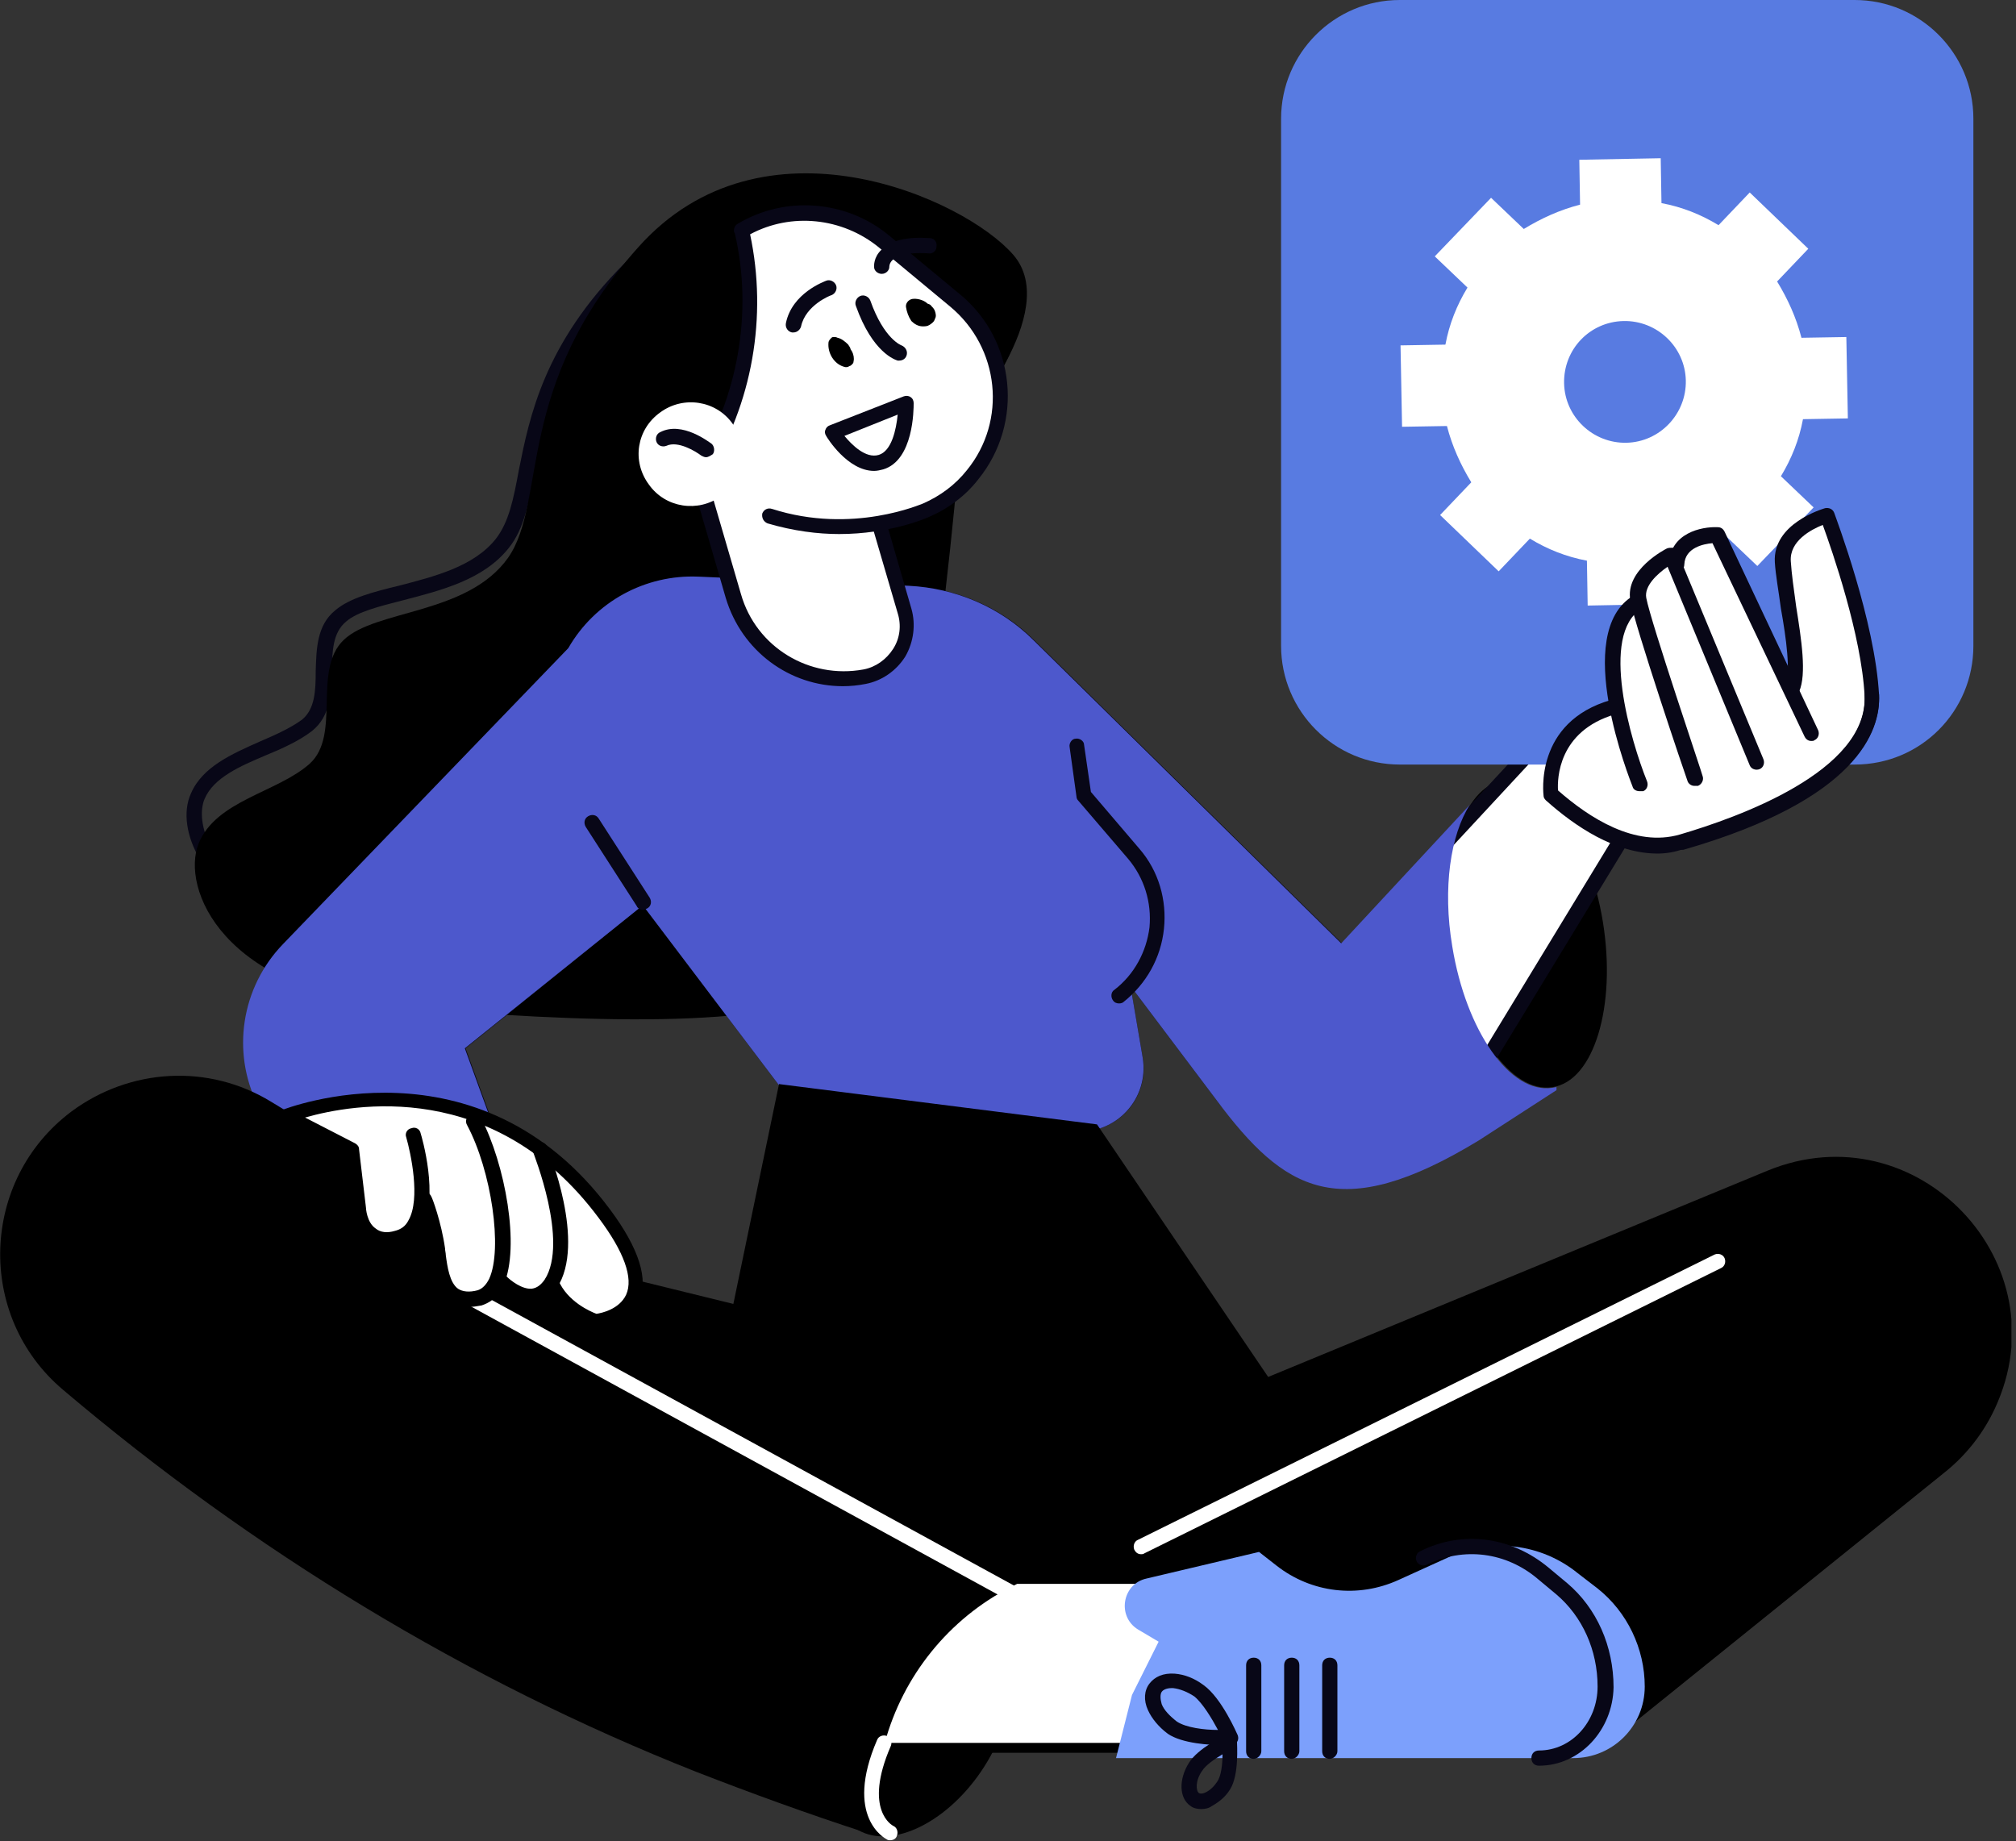 <svg width="265" height="242" viewBox="0 0 265 242" fill="none" xmlns="http://www.w3.org/2000/svg">
<rect x="0" y="0" width="265" height="242" fill="#333333" stroke="none"/>
<g clip-path="url(#clip0_214_2127)">
<path d="M210.7 121.2C212.5 132.3 209.5 142.1 204.1 142.9C198.7 143.8 192.8 135.5 191 124.3C189.2 113.2 192.2 103.4 197.6 102.6C203 101.8 208.9 110.1 210.7 121.2Z" fill="black"/>
<path d="M82.7 126.2C73.1 126.2 62.4 125.6 52.2 124.8C35.099 123.5 28.7 116.8 26.299 113C24.5 110 24 106.7 25.099 104.3C26.599 100.8 30.5 99.1 34.099 97.5C36.2 96.6 38.2 95.7 39.7 94.6C41.4 93.2 41.499 90.8 41.499 88.2C41.599 85.4 41.599 82.2 44.099 80.2C45.999 78.6 49.099 77.8 52.4 77C56.999 75.8 62.3 74.5 65.2 70.8C66.9 68.6 67.499 65.6 68.2 61.8C69.6 54.8 71.499 45.2 82.1 34.6C87.9 28.7 95.799 25.6 104.8 25.7C117.2 25.8 128.2 31.5 132.1 35.5C138.7 42.3 127.6 54.6 125.7 56.6C125.1 64.3 120.3 117.6 110.1 122.5C104.2 125.2 94.2 126.2 82.7 126.2ZM104.6 27.7C96.2 27.7 89.1 30.5 83.6 36C73.4 46.3 71.7 55.1 70.299 62.2C69.499 66.1 68.9 69.5 66.9 72C63.599 76.2 57.999 77.6 52.999 78.9C49.9 79.7 46.999 80.4 45.499 81.7C43.7 83.2 43.7 85.6 43.599 88.2C43.499 91.1 43.499 94.1 40.999 96.1C39.3 97.4 37.099 98.4 34.9 99.3C31.599 100.7 28.099 102.2 26.899 105C26.299 106.4 26.299 108.9 28 111.8C33.099 120.3 46.7 122.2 52.3 122.6C73.4 124.2 98.9 125.4 109.2 120.5C117.1 116.7 122.4 72.6 123.7 55.9C123.7 55.7 123.8 55.4 124 55.3C124.1 55.2 136.4 42.6 130.7 36.7C127.2 33 116.5 27.6 104.9 27.5C104.7 27.7 104.7 27.7 104.6 27.7Z" fill="#080717"/>
<path d="M126.399 56C126.399 56 139.699 41 133.199 33.5C126.699 26 100.199 14.2 83.899 32.5C67.499 50.8 71.999 65.8 66.799 73.3C61.499 80.8 49.399 80.1 45.199 84.1C40.999 88.1 44.899 96.6 40.699 100.4C36.399 104.2 28.399 105.2 26.099 110.9C23.799 116.7 29.099 130.4 52.799 132.4C76.399 134.4 100.799 135.4 111.199 129.9C121.299 124.4 126.399 56 126.399 56Z" fill="black"/>
<path d="M37.599 150.5L34.799 144.9C31.499 138.2 32.699 130.2 37.899 124.8L75.399 85.9C75.499 85.8 75.499 85.8 75.499 85.7C78.699 80.2 84.599 76.8 90.899 76.8C91.199 76.8 91.399 76.8 91.699 76.8L119.299 78C125.299 78.3 130.899 80.7 135.199 84.9L175.599 124.7C175.799 124.9 175.999 125 176.299 125C176.599 125 176.799 124.9 176.999 124.7L203.299 96.4L215.999 105.5L193.599 142.3C189.999 148.3 183.599 151.9 176.599 151.9C170.299 151.9 164.499 149 160.699 144L149.399 129C149.199 128.7 148.899 128.6 148.599 128.6C148.499 128.6 148.299 128.6 148.199 128.7C147.799 128.9 147.499 129.3 147.599 129.8L149.199 139.2C149.599 141.3 148.999 143.5 147.599 145.1C146.199 146.8 144.199 147.7 141.999 147.7C141.799 147.7 141.499 147.7 141.199 147.7L104.499 144L85.099 118.4C84.899 118.2 84.699 118 84.399 118H84.299C84.099 118 83.899 118.1 83.699 118.2L60.499 137C60.199 137.3 59.999 137.7 60.199 138.1L74.099 176.4L37.599 150.5Z" fill="white"/>
<path d="M91.099 77.8C91.299 77.8 91.599 77.8 91.799 77.8L119.399 79C125.099 79.2 130.499 81.6 134.599 85.6L174.999 125.4C175.399 125.8 175.899 126 176.399 126C176.899 126 177.499 125.8 177.799 125.4L203.499 97.7L214.699 105.8L192.799 141.8C189.299 147.5 183.299 150.9 176.599 150.9C170.599 150.9 165.099 148.2 161.499 143.4L150.199 128.4C149.799 127.9 149.199 127.6 148.599 127.6C148.299 127.6 148.099 127.7 147.799 127.8C146.999 128.2 146.499 129.1 146.599 130L148.199 139.4C148.499 141.2 147.999 143.1 146.799 144.5C145.599 145.9 143.899 146.7 141.999 146.7C141.799 146.7 141.599 146.7 141.299 146.7L104.999 143L85.899 117.8C85.599 117.4 85.099 117.1 84.599 117C84.499 117 84.399 117 84.399 117C83.899 117 83.499 117.2 83.099 117.4L59.699 136.2C58.999 136.7 58.799 137.6 59.099 138.4L71.999 173.8L38.399 149.8L35.699 144.5C32.599 138.2 33.699 130.6 38.599 125.6L76.099 86.7C76.199 86.6 76.299 86.5 76.399 86.3C79.499 81.1 85.099 77.8 91.099 77.8ZM91.099 75.8C84.399 75.8 78.199 79.4 74.799 85.2L37.299 124.1C31.799 129.8 30.499 138.3 33.999 145.3L36.899 151.1L76.199 179.1L61.199 137.8L84.499 119L104.099 144.9L141.199 148.7C141.499 148.7 141.799 148.7 142.099 148.7C147.199 148.7 151.099 144.1 150.199 139L148.599 129.6L159.899 144.6C164.099 150.2 170.399 152.9 176.599 152.9C183.499 152.9 190.499 149.5 194.499 142.8L217.399 105.2L203.299 95L176.399 124L135.999 84.2C131.599 79.8 125.699 77.3 119.499 77L91.899 75.8C91.599 75.8 91.299 75.8 91.099 75.8Z" fill="#080717"/>
<path d="M37.199 124.1L74.699 85.2C78.199 79.1 84.799 75.5 91.799 75.8L119.399 77C125.599 77.3 131.499 79.8 135.899 84.2L176.299 124L193.199 105.8C190.699 109.7 189.599 116.7 190.899 124.4C192.699 135.5 198.499 143.8 203.999 143C204.199 143 204.399 142.9 204.599 142.9V143.3L194.399 149.9C175.999 161.1 168.799 156.5 159.899 144.6L148.599 129.6L150.199 139C151.099 144.4 146.699 149.2 141.199 148.7L104.099 144.9L84.499 119L61.099 137.8L76.099 179.1L36.799 151.1L33.899 145.3C30.399 138.3 31.699 129.8 37.199 124.1Z" fill="#4D58CC"/>
<path d="M129.9 214.6C134.2 217.5 133.8 225.7 129 232.8C124.2 239.9 116.7 243.3 112.4 240.3C108.1 237.4 108.5 229.2 113.3 222.1C118.2 215 125.6 211.6 129.9 214.6Z" fill="black"/>
<path d="M144.199 147.8L166.699 181L232.299 153.9C251.899 145.8 271.199 166 262.199 185.2C260.699 188.4 258.499 191.2 255.799 193.4L209.899 230.4H116.699L113.799 240.9C106.099 238.4 98.699 235.7 91.499 232.9C61.199 220.9 33.199 203.8 8.299 182.7C-3.201 173 -2.601 155.1 9.399 146.1C17.099 140.4 27.399 139.8 35.599 144.8L67.899 164.4L96.399 171.4L102.399 142.5L144.199 147.8Z" fill="black"/>
<path d="M150 204.3C149.6 204.3 149.3 204.1 149.1 203.7C148.9 203.2 149.1 202.6 149.6 202.4L225.4 164.9C225.9 164.7 226.5 164.9 226.7 165.4C226.9 165.9 226.7 166.5 226.2 166.7L150.4 204.2C150.3 204.3 150.1 204.3 150 204.3Z" fill="white"/>
<path d="M141.6 98L142.5 104.5L149.1 112.2C153.9 117.8 153 126.3 147.2 130.9L141.6 98Z" fill="#4D58CC"/>
<path d="M147.099 131.9C146.799 131.9 146.499 131.8 146.299 131.5C145.999 131.1 145.999 130.4 146.499 130.1C149.099 128.1 150.699 125.1 151.099 121.9C151.399 118.6 150.399 115.4 148.299 112.9L141.699 105.2C141.599 105.1 141.499 104.9 141.499 104.7L140.599 98.2C140.499 97.7 140.899 97.1 141.399 97.1C141.899 97 142.499 97.4 142.499 97.9L143.399 104.1L149.799 111.6C152.299 114.5 153.399 118.3 152.999 122.1C152.599 125.9 150.699 129.3 147.699 131.7C147.599 131.8 147.399 131.9 147.099 131.9Z" fill="#080717"/>
<path d="M84.499 119.6C84.199 119.6 83.799 119.4 83.699 119.1L76.999 108.7C76.699 108.2 76.799 107.6 77.299 107.3C77.799 107 78.399 107.1 78.699 107.6L85.399 118C85.699 118.5 85.599 119.1 85.099 119.4C84.799 119.5 84.699 119.6 84.499 119.6Z" fill="#080717"/>
<path d="M116.299 229.1H155.599V208.2H133.699L132.899 208.6C124.699 212.8 118.699 220.3 116.299 229.1Z" fill="white"/>
<path d="M133.3 210.6C133.1 210.6 133 210.6 132.8 210.5L59.099 170.2C58.599 169.9 58.4 169.3 58.7 168.8C58.999 168.3 59.599 168.1 60.099 168.4L133.8 208.7C134.3 209 134.5 209.6 134.2 210.1C134 210.4 133.7 210.6 133.3 210.6Z" fill="white"/>
<path d="M150.699 207.5L165.499 204L167.799 205.8C172.399 209.4 178.499 210.1 183.799 207.7L190.399 204.7C195.999 202.1 202.599 202.9 207.399 206.8L209.999 208.8C213.899 211.9 216.199 216.7 216.199 221.7C216.199 226.9 211.999 231.1 206.799 231.1H146.699L148.799 222.8L152.299 215.8L149.599 214.2C146.799 212.5 147.499 208.2 150.699 207.5Z" fill="#7CA0FC"/>
<path d="M202.3 232.1C201.7 232.1 201.3 231.7 201.3 231.1C201.3 230.5 201.7 230.1 202.3 230.1C206.6 230.1 210 226.3 210 221.7C210 216.9 208 212.5 204.6 209.6L202.2 207.6C198 204 192.4 203.3 187.5 205.7C187 205.9 186.4 205.7 186.2 205.2C186 204.7 186.2 204.1 186.7 203.9C192.3 201.1 198.7 202 203.6 206.1L206 208.1C209.9 211.4 212.1 216.4 212.1 221.8C212 227.4 207.7 232.1 202.3 232.1Z" fill="#080717"/>
<path d="M174.799 231.2C174.199 231.2 173.799 230.8 173.799 230.2V218.9C173.799 218.3 174.199 217.9 174.799 217.9C175.399 217.9 175.799 218.3 175.799 218.9V230.2C175.799 230.7 175.299 231.2 174.799 231.2Z" fill="#080717"/>
<path d="M169.799 231.2C169.199 231.2 168.799 230.8 168.799 230.2V218.9C168.799 218.3 169.199 217.9 169.799 217.9C170.399 217.9 170.799 218.3 170.799 218.9V230.2C170.799 230.7 170.299 231.2 169.799 231.2Z" fill="#080717"/>
<path d="M164.799 231.2C164.199 231.2 163.799 230.8 163.799 230.2V218.9C163.799 218.3 164.199 217.9 164.799 217.9C165.399 217.9 165.799 218.3 165.799 218.9V230.2C165.799 230.7 165.299 231.2 164.799 231.2Z" fill="#080717"/>
<path d="M160.8 229.4C159.1 229.4 155.4 229.2 153.5 227.9C152.3 227 151.4 225.9 150.9 224.8C150.3 223.5 150.4 222.2 151.1 221.3C151.8 220.4 152.9 219.9 154.4 220C155.7 220.1 157 220.6 158.2 221.5C160.6 223.2 162.6 227.9 162.7 228.1C162.8 228.4 162.8 228.7 162.6 229C162.4 229.3 162.1 229.4 161.8 229.5C161.6 229.4 161.3 229.4 160.8 229.4ZM154 221.9C153.4 221.9 152.9 222.1 152.7 222.4C152.5 222.7 152.5 223.3 152.7 224C153 224.8 153.8 225.6 154.7 226.3C155.9 227.1 158.3 227.4 160.1 227.4C159.3 225.9 158.1 223.9 157 223C156.1 222.4 155.1 222 154.2 221.9C154.1 221.9 154 221.9 154 221.9Z" fill="#080717"/>
<path d="M157.899 237.8C157.399 237.8 156.899 237.7 156.499 237.4C154.999 236.4 154.899 233.9 156.299 231.7C157.499 229.8 160.799 228.2 161.199 228.1C161.499 228 161.799 228 162.099 228.1C162.399 228.3 162.599 228.6 162.599 228.9C162.599 229.3 162.899 233.3 161.699 235.2C161.099 236.2 160.199 236.9 159.299 237.4C158.899 237.7 158.399 237.8 157.899 237.8ZM160.699 230.6C159.699 231.2 158.499 232 157.999 232.8C157.099 234.1 157.199 235.4 157.599 235.7C157.799 235.8 158.099 235.8 158.499 235.6C159.099 235.3 159.599 234.8 159.999 234.2C160.499 233.5 160.699 232 160.699 230.6Z" fill="#080717"/>
<path d="M116.999 241.9C116.899 241.9 116.699 241.9 116.599 241.8C116.399 241.7 110.899 238.9 115.299 228.7C115.499 228.2 116.099 228 116.599 228.2C117.099 228.4 117.299 229 117.099 229.5C113.399 238 117.399 240 117.399 240C117.899 240.2 118.099 240.8 117.899 241.3C117.799 241.7 117.399 241.9 116.999 241.9Z" fill="white"/>
<path d="M38.199 147C38.199 147 57.899 139.7 73.899 153C86.699 163.7 83.799 174.1 78.299 174.5C76.099 174.6 72.199 169.7 72.199 169.7C72.199 169.7 70.099 171.5 67.799 169.7C65.299 167.7 63.899 170.6 61.799 171C59.599 171.5 57.499 169.7 57.599 167.5C57.699 165.4 56.399 159 56.399 159C56.399 159 53.899 162 51.499 163.2C49.899 164 46.699 161.3 46.799 158C46.999 154.6 47.899 149.5 38.199 147Z" fill="white"/>
<path d="M71.1 151C71.1 151 76.1 163.2 72.5 168.6C69.9 172.5 66 168.4 66 168.4L71.1 151Z" fill="white"/>
<path d="M69.7 171.4C67.4 171.4 65.4 169.4 65.2 169.2C64.8 168.8 64.8 168.2 65.2 167.8C65.6 167.4 66.2 167.4 66.6 167.8C67.1 168.3 68.6 169.5 69.9 169.4C70.6 169.3 71.1 168.9 71.6 168.2C74.8 163.2 70.1 151.6 70.1 151.5C69.9 151 70.1 150.4 70.6 150.2C71.1 150 71.7 150.2 71.9 150.7C72.1 151.2 77.1 163.4 73.2 169.3C72.2 170.9 70.9 171.4 70 171.4C70 171.4 69.9 171.4 69.7 171.4Z" fill="black"/>
<path d="M62.301 147.4C66.201 154.8 68.101 169.4 63.101 170.6C58.001 171.9 57.901 166.8 57.501 164.2C56.901 160.8 55.701 157.6 55.701 157.6L62.301 147.4Z" fill="white"/>
<path d="M61.601 171.8C60.601 171.8 59.801 171.6 59.101 171.1C57.201 169.8 56.901 167.2 56.601 165.3C56.601 165 56.501 164.7 56.501 164.4C56.001 161.1 54.801 158 54.801 158C54.601 157.5 54.901 156.9 55.401 156.7C55.901 156.5 56.501 156.8 56.701 157.3C56.801 157.4 58.001 160.6 58.501 164.1C58.501 164.4 58.601 164.7 58.601 165C58.801 166.5 59.101 168.6 60.201 169.4C60.801 169.8 61.701 169.9 62.801 169.6C63.401 169.4 63.901 168.9 64.301 168.1C66.101 164.2 64.601 153.9 61.401 147.9C61.101 147.4 61.301 146.8 61.801 146.5C62.301 146.2 62.901 146.4 63.201 146.9C66.401 153 68.401 163.9 66.201 168.9C65.401 170.7 64.201 171.3 63.301 171.6C62.701 171.7 62.201 171.8 61.601 171.8Z" fill="black"/>
<path d="M78.3 174.7C78.2 174.7 78.1 174.7 78 174.7C77.8 174.6 73.3 173.2 71.6 169.1C71.4 168.6 71.6 168 72.1 167.8C72.6 167.6 73.2 167.8 73.4 168.3C74.6 171.1 77.6 172.4 78.4 172.7C79.1 172.6 81.4 172.1 82.3 170.2C83.3 168 82 164.5 78.7 160.1C65 141.7 46.4 145.1 40.1 146.9L46.7 150.3C47 150.5 47.2 150.7 47.2 151.1L48.1 158.7C48.1 158.8 48.2 160.7 49.4 161.5C50 162 50.9 162.1 51.9 161.8C52.7 161.6 53.3 161.2 53.7 160.4C55.3 157.6 54 151.6 53.4 149.5C53.2 149 53.5 148.4 54.1 148.3C54.6 148.1 55.2 148.4 55.3 149C55.4 149.3 57.8 157.4 55.4 161.5C54.7 162.7 53.7 163.5 52.3 163.8C50.6 164.2 49.2 164 48.1 163.2C46.2 161.8 46 159 46 158.9L45.2 151.9L37 147.7C36.7 147.5 36.4 147.2 36.5 146.8C36.5 146.4 36.8 146.1 37.1 145.9C37.4 145.8 62.9 135.7 80.2 159C84 164.1 85.3 168.2 84 171.1C82.6 174.3 78.6 174.7 78.3 174.7Z" fill="black"/>
<path d="M113.6 88.9C106 90.3 98.5 85.8 96.3 78.3L90.6 58.7L111.4 54.8L118.8 80.3C120.1 84.2 117.6 88.2 113.6 88.9Z" fill="white"/>
<path d="M110.8 90.2C103.8 90.2 97.5 85.6 95.4 78.6L89.7 59C89.6 58.7 89.7 58.4 89.8 58.2C89.9 58 90.2 57.8 90.5 57.7L111.3 53.8C111.8 53.7 112.3 54 112.4 54.5L119.8 80C120.4 82.1 120.1 84.4 119 86.3C117.8 88.2 115.9 89.5 113.8 89.9C112.8 90.1 111.8 90.2 110.8 90.2ZM92 59.6L97.4 78.1C99.4 85.1 106.4 89.3 113.5 88C115.1 87.7 116.5 86.7 117.4 85.3C118.3 83.9 118.5 82.2 118 80.6L110.8 56L92 59.6Z" fill="#080717"/>
<path d="M101.199 67.8C112.299 71.3 121.699 67 121.699 67C124.099 66 126.199 64.3 127.899 62.3C133.499 55.3 132.499 45.1 125.599 39.4L116.199 31.6C110.899 27.2 103.399 26.7 97.499 30.2L97.599 30.4C100.099 41.1 98.099 52.4 92.199 61.7L101.199 67.8Z" fill="white"/>
<path d="M110.3 70.2C107.5 70.2 104.3 69.8 100.9 68.8C100.4 68.6 100.1 68.1 100.2 67.5C100.4 67 100.9 66.7 101.5 66.9C112.1 70.3 121.2 66.2 121.3 66.2C123.6 65.2 125.6 63.7 127.1 61.8C132.4 55.3 131.4 45.7 124.9 40.3L115.5 32.5C110.7 28.6 104 27.9 98.6 30.8C100.9 41.6 98.9 53.1 93 62.4C92.7 62.9 92.1 63 91.6 62.7C91.1 62.4 91 61.8 91.3 61.3C97 52.3 99 41.1 96.6 30.7L96.5 30.5C96.4 30.1 96.6 29.6 97 29.4C103.2 25.7 111.2 26.3 116.8 30.9L126.2 38.7C133.5 44.7 134.6 55.6 128.6 63C126.9 65.2 124.6 66.9 122 68C121.8 68.1 117 70.2 110.3 70.2Z" fill="#080717"/>
<path d="M85.3 63.7C87.5 66.8 91.8 67.4 94.8 65.2C97.9 63 98.5 58.7 96.3 55.7C94.1 52.6 89.8 52 86.8 54.2C83.7 56.4 83 60.6 85.3 63.7Z" fill="white"/>
<path d="M92.799 60.1C92.599 60.1 92.399 60 92.199 59.9C91.399 59.3 89.099 57.9 87.599 58.6C87.099 58.8 86.499 58.6 86.299 58.1C86.099 57.6 86.299 57 86.799 56.8C89.699 55.3 93.299 58.2 93.499 58.3C93.899 58.6 93.999 59.3 93.699 59.7C93.399 59.9 93.099 60.1 92.799 60.1Z" fill="#080717"/>
<path d="M114.899 61.9C111.399 61.9 108.699 57.5 108.599 57.3C108.399 57 108.399 56.7 108.499 56.5C108.599 56.2 108.799 56 109.099 55.9L118.799 52.1C119.099 52 119.399 52 119.699 52.2C119.999 52.4 120.099 52.7 120.099 53C120.099 53.8 120.099 60.5 116.099 61.7C115.699 61.8 115.299 61.9 114.899 61.9ZM110.999 57.3C111.999 58.5 113.799 60.3 115.499 59.8C117.199 59.3 117.799 56.5 117.999 54.5L110.999 57.3Z" fill="#080717"/>
<path d="M119.099 40.4C118.999 39.9 119.399 39.4 119.899 39.3C120.499 39.2 121.299 39.4 121.799 39.8L121.899 39.9C122.099 40 122.299 40 122.399 40.2C122.599 40.4 122.799 40.6 122.899 40.9C122.999 41.2 123.099 41.6 122.899 41.9C122.799 42.3 122.499 42.5 122.199 42.7C121.899 42.9 121.599 42.9 121.299 42.9C120.699 42.9 120.199 42.6 119.799 42.2C119.399 41.6 119.199 41 119.099 40.4Z" fill="black"/>
<path d="M108.899 45.1C108.899 44.8 109.099 44.6 109.299 44.4C109.399 44.3 109.499 44.3 109.599 44.3C109.799 44.3 109.899 44.3 110.099 44.4C110.599 44.5 111.099 44.9 111.499 45.3C111.599 45.5 111.799 45.7 111.799 45.9C111.899 46 111.899 46.1 111.999 46.2C112.199 46.6 112.299 47.1 112.199 47.5C112.199 47.7 112.099 47.8 111.999 47.9C111.899 48 111.799 48.1 111.699 48.1C111.399 48.3 111.199 48.3 110.899 48.2C109.599 47.8 108.799 46.4 108.899 45.1Z" fill="black"/>
<path d="M118.2 47.4C118.1 47.4 118 47.4 118 47.4C117.7 47.3 114.7 46.4 112.5 40.2C112.3 39.7 112.6 39.1 113.1 38.9C113.6 38.7 114.2 39 114.4 39.5C116.2 44.6 118.5 45.4 118.5 45.4C119 45.6 119.3 46.1 119.2 46.6C119.1 47.1 118.7 47.4 118.2 47.4Z" fill="#080717"/>
<path d="M104.301 43.7C104.201 43.7 104.201 43.7 104.101 43.7C103.601 43.6 103.201 43.1 103.301 42.5C104.101 38.5 108.401 37 108.601 36.9C109.101 36.7 109.701 37 109.901 37.5C110.101 38 109.801 38.6 109.301 38.8C109.201 38.8 105.901 40.1 105.301 42.9C105.201 43.3 104.801 43.7 104.301 43.7Z" fill="#080717"/>
<path d="M115.899 36C115.399 36 114.899 35.6 114.899 35.1C114.899 35 114.799 33.8 115.899 32.8C117.099 31.6 119.199 31.1 122.199 31.3C122.799 31.3 123.199 31.8 123.099 32.4C123.099 33 122.599 33.4 121.999 33.3C118.899 33.1 117.699 33.8 117.299 34.2C116.899 34.6 116.899 35 116.899 35.1C116.899 35.5 116.499 36 115.899 36Z" fill="#080717"/>
<path d="M243.798 100.5H183.998C175.398 100.5 168.398 93.5 168.398 84.9V15.6C168.398 7 175.398 0 183.998 0H243.798C252.398 0 259.398 7 259.398 15.6V84.9C259.398 93.5 252.498 100.5 243.798 100.5Z" fill="#587BE1"/>
<path d="M184.098 45.4L184.298 56.1L190.198 56C190.898 58.7 191.998 61.1 193.398 63.4L189.298 67.7L196.998 75.1L201.098 70.8C203.398 72.2 205.898 73.2 208.598 73.7L208.698 79.6L219.398 79.4L219.298 73.5C221.998 72.8 224.398 71.7 226.698 70.3L230.998 74.4L238.398 66.7L234.098 62.6C235.498 60.3 236.498 57.8 236.998 55.1L242.898 55L242.698 44.3L236.798 44.4C236.098 41.7 234.998 39.3 233.598 37L237.698 32.7L229.998 25.3L225.898 29.6C223.598 28.2 221.098 27.2 218.398 26.7L218.298 20.8L207.598 21L207.698 26.9C204.998 27.6 202.598 28.7 200.298 30.1L195.998 26L188.598 33.7L192.898 37.8C191.498 40.1 190.498 42.6 189.998 45.3L184.098 45.4ZM213.398 42.2C217.798 42.1 221.498 45.6 221.598 50C221.698 54.4 218.198 58.1 213.798 58.2C209.398 58.3 205.698 54.8 205.598 50.4C205.498 45.9 208.998 42.3 213.398 42.2Z" fill="white"/>
<path d="M212.399 89.4L212.499 92.7C212.499 92.7 202.799 94.6 204.199 104.1C204.499 106.4 215.599 112.1 221.099 110.8C231.799 108.1 247.199 100.8 246.099 91.5C244.999 82.1 240.599 68.3 240.599 68.3C240.599 68.3 233.599 69.6 234.499 74.7C235.899 81.8 235.599 89.6 235.599 89.6L225.499 70.6C225.499 70.6 221.699 71.6 219.199 74.1C216.699 76.5 211.799 79.2 212.399 89.4Z" fill="white"/>
<path d="M221.099 111.7C220.699 111.7 220.299 111.4 220.099 111C219.899 110.5 220.299 109.9 220.799 109.8C228.299 107.6 245.599 101.5 245.099 91.5C244.699 83.5 240.799 72.3 239.599 69C238.099 69.6 235.199 71.1 235.399 73.8C235.499 75.4 235.799 77.5 236.099 79.7C236.799 84.1 237.499 88.6 236.499 90.9C236.299 91.4 235.699 91.7 235.199 91.4C234.699 91.2 234.399 90.6 234.699 90.1C235.399 88.3 234.799 83.9 234.099 80C233.799 77.7 233.399 75.6 233.299 73.9C232.999 68.8 239.599 66.9 239.899 66.8C240.399 66.7 240.899 66.9 241.099 67.4C241.299 68 246.499 81.7 246.999 91.4C247.199 96.1 244.199 105.1 221.299 111.7C221.299 111.7 221.199 111.7 221.099 111.7Z" fill="#080717"/>
<path d="M238.1 97.4C237.7 97.4 237.4 97.2 237.2 96.8L225.1 71.4C223.9 71.5 221.5 72 221.4 74.2C221.4 74.8 220.9 75.2 220.3 75.1C219.7 75.1 219.3 74.6 219.4 74C219.6 70.1 223.6 69.2 225.8 69.3C226.2 69.3 226.5 69.5 226.7 69.9L239 96C239.2 96.5 239 97.1 238.5 97.3C238.4 97.4 238.3 97.4 238.1 97.4Z" fill="#080717"/>
<path d="M222.7 103.3C222.3 103.3 221.9 103 221.8 102.6C221.5 101.8 214.9 82.3 214.3 78.9C213.6 74.9 218.9 72.2 219.1 72.1C219.3 72 219.6 72 219.9 72C220.2 72.1 220.4 72.3 220.5 72.6L231.8 99.8C232 100.3 231.8 100.9 231.3 101.1C230.8 101.3 230.2 101.1 230 100.6L219.2 74.5C217.9 75.4 216.1 77 216.4 78.6C217 81.8 223.8 101.8 223.8 102C224 102.5 223.7 103.1 223.2 103.3C223 103.3 222.9 103.3 222.7 103.3Z" fill="#080717"/>
<path d="M215.5 104C215.1 104 214.7 103.8 214.6 103.4C214.3 102.6 206.5 83.2 214.7 78.3C215.2 78 215.8 78.2 216.1 78.6C216.4 79.1 216.2 79.7 215.8 80C210.2 83.4 214.4 97.5 216.5 102.7C216.7 103.2 216.5 103.8 216 104C215.8 104 215.7 104 215.5 104Z" fill="#080717"/>
<path d="M217.899 112.2C212.299 112.2 206.999 108.6 203.199 105.2C202.999 105 202.899 104.8 202.899 104.6C202.899 104.5 201.599 94.9 211.799 92C212.299 91.8 212.899 92.2 212.999 92.7C213.199 93.2 212.799 93.8 212.299 93.9C204.799 96.1 204.699 102.4 204.799 103.9C208.899 107.5 214.899 111.4 220.799 109.7C228.299 107.5 245.599 101.4 245.099 91.4C245.099 90.8 245.499 90.4 245.999 90.4C246.499 90.4 246.999 90.8 246.999 91.3C247.199 96 244.199 105 221.299 111.6C220.199 112 218.999 112.2 217.899 112.2Z" fill="#080717"/>
</g>
<defs>
<clipPath id="clip0_214_2127">
<rect width="264.4" height="241.9" fill="white"/>
</clipPath>
</defs>
</svg>
